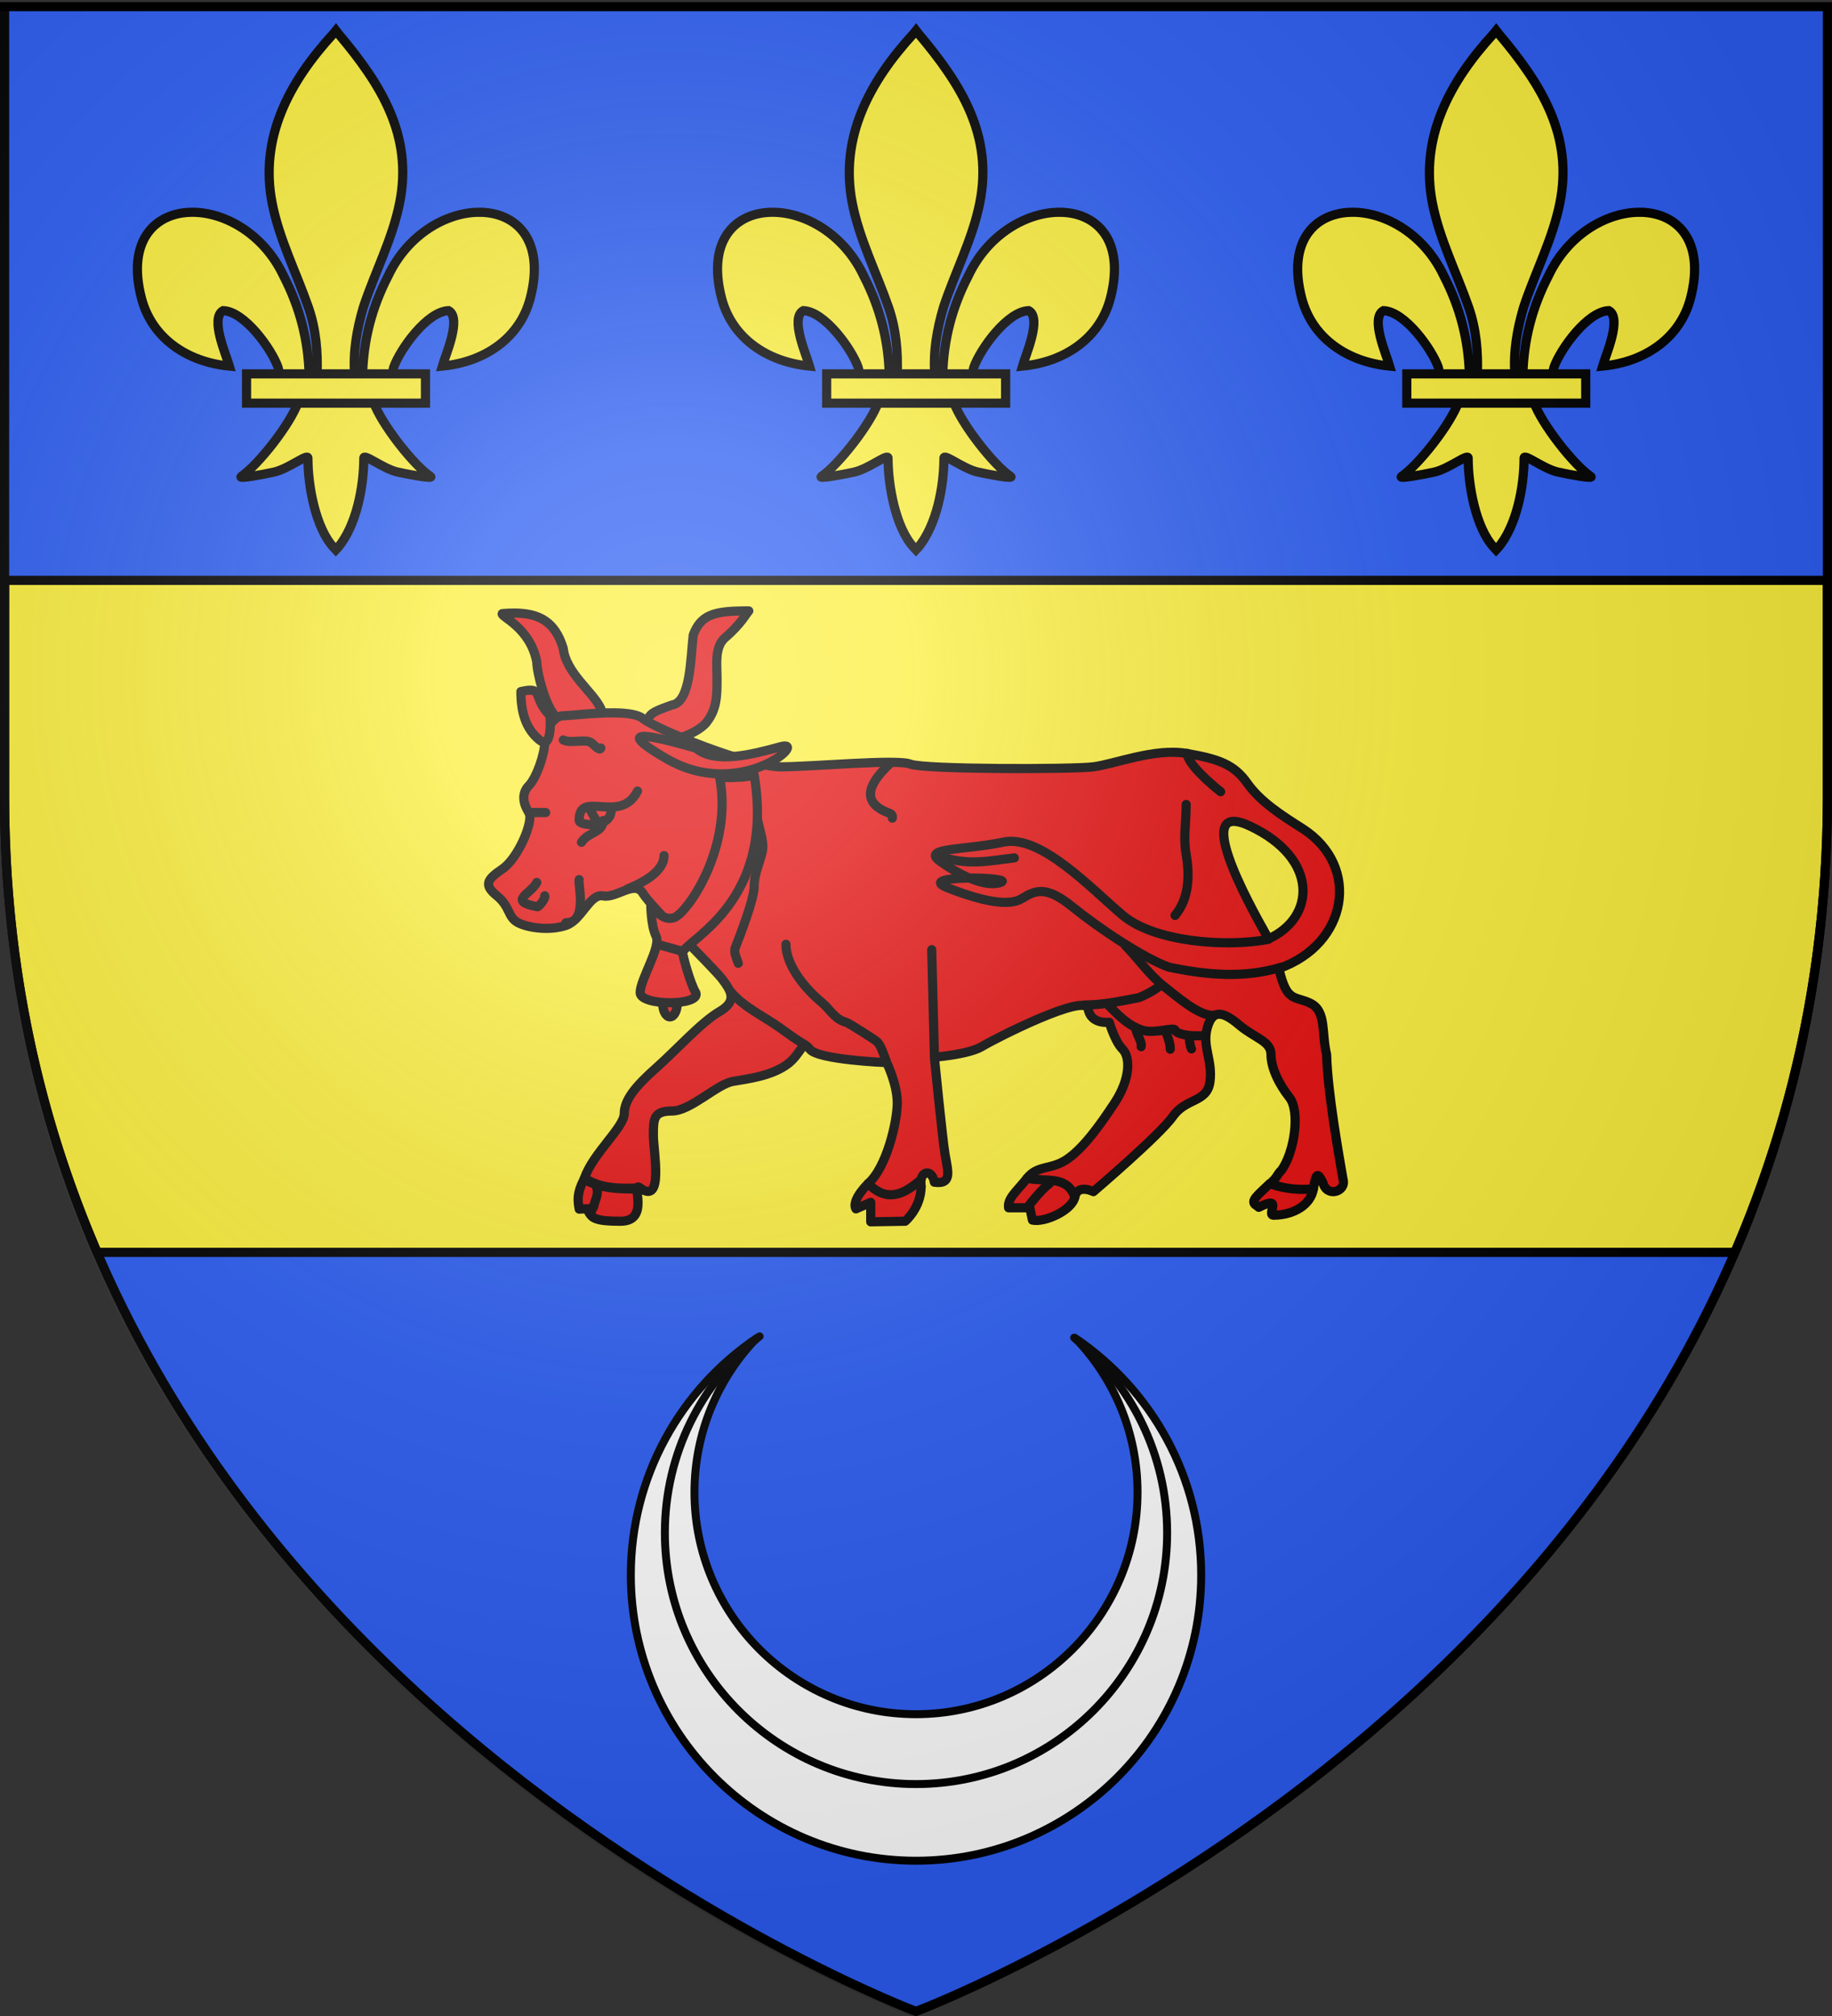 <svg xmlns="http://www.w3.org/2000/svg" xmlns:xlink="http://www.w3.org/1999/xlink" width="600" height="660" version="1.0"><rect width="100%" height="100%" fill="#333333" stroke="none"/><defs><radialGradient xlink:href="#a" id="c" cx="221.445" cy="226.331" r="300" fx="221.445" fy="226.331" gradientTransform="matrix(1.353 0 0 1.349 -77.63 -85.747)" gradientUnits="userSpaceOnUse"/><linearGradient id="a"><stop offset="0" style="stop-color:#fff;stop-opacity:.314"/><stop offset=".19" style="stop-color:#fff;stop-opacity:.251"/><stop offset=".6" style="stop-color:#6b6b6b;stop-opacity:.125"/><stop offset="1" style="stop-color:#000;stop-opacity:.125"/></linearGradient></defs><g style="display:inline"><path d="M300 658.5s298.5-112.32 298.5-397.772V2.176H1.5v258.552C1.5 546.18 300 658.5 300 658.5Z" style="fill:#2b5df2;fill-opacity:1;fill-rule:evenodd;stroke:none;stroke-width:1px;stroke-linecap:butt;stroke-linejoin:miter;stroke-opacity:1"/><path d="M1.5 190v70.719c0 56.35 11.64 105.957 30.313 149.281h536.375c18.672-43.324 30.312-92.93 30.312-149.281V190z" style="opacity:1;fill:#fcef3c;fill-opacity:1;fill-rule:evenodd;stroke:#000;stroke-width:3;stroke-linecap:round;stroke-linejoin:round;stroke-miterlimit:4;stroke-dasharray:none;stroke-dashoffset:0;stroke-opacity:1"/></g><g style="fill:#e20909"><path d="M243.29 200.004c-9.475.122-13.824 1.32-16.265 7.922-.869 7.921-.873 21.992-6.95 22.872-4.774 1.76-7.812 2.652-7.812 5.293 0 3.08 7.371 3.953 9.541 5.714 3.473-.88 7.823-3.075 9.56-5.276 3.471-4.4 3.473-8.808 3.473-14.53 0-4.4-.88-10.116 2.593-13.197 5.209-4.4 6.945-7.918 7.813-8.798-.678 0-1.321-.008-1.953 0zm-75.053.7c-1.18.005-2.414.066-3.716.176-.868.88 9.117 4.402 11.287 15.844 0 3.52 3.084 15.824 6.949 18.49 5.534 3.82 16.692 2.286 13.88-3.522-2.566-5.3-11.283-11.445-12.152-19.367-2.658-8.857-7.982-11.65-16.248-11.62z" style="fill:#e20909;fill-opacity:1;fill-rule:evenodd;stroke:#000;stroke-width:3;stroke-linecap:round;stroke-linejoin:round;stroke-miterlimit:4;stroke-dasharray:none;stroke-opacity:1"/><path d="M201.287 233.374c-6.706-.086-14.631.947-16.802.947-3.472 0-6.084 5.277-6.084 8.798 0 3.52-2.599 11.451-5.203 14.092-2.604 2.64-1.736 6.157 0 8.798 1.736 2.64-3.469 14.97-8.677 18.49-5.208 3.521-6.086 5.278-1.746 8.799 4.34 3.52 3.476 7.038 6.949 8.798 3.472 1.76 10.417 2.637 15.626.877 5.208-1.76 7.81-10.555 12.151-9.675 4.34.88 10.43-5.278 13.033-.876 2.605 4.4 23.428 24.644 26.032 28.165 2.604 3.52 5.212 7.03-.864 10.55-6.077 3.522-13.884 12.33-20.829 18.491-6.945 6.162-10.423 10.567-10.423 14.968s-10.412 13.198-13.016 21.12c-1.046 27.506 16.047 3.55 18.219 3.207 7.812 5.721 4.338-12 4.338-17.281 0-5.281.008-7.922 6.085-7.922 6.076 0 14.756-8.812 19.964-9.692 5.209-.88 12.146-1.755 17.355-5.276 5.208-3.52 5.209-8.796 7.813-5.275 2.604 3.52 25.184 4.399 25.184 4.399s3.475 7.036 3.475 13.197c0 6.162-3.483 21.132-9.559 26.413-1.607 1.77 13.42 14.839 17.372.876-.868-4.84 3.47-6.173 4.338-1.332 6.077.88 4.343-3.955 3.475-9.236-.868-5.281-3.475-31.688-3.475-31.688s11.286-.883 15.626-3.523 33.858-17.603 34.726-12.321c.868 5.28 6.932 4.399 6.932 4.399s1.734 6.175 4.338 8.816c2.605 2.64 2.616 9.675-2.592 17.596-5.209 7.922-10.418 14.97-15.626 18.491-5.209 3.52-9.561 1.75-13.033 6.152l15.625 6.17c.868-4.402 6.085-1.771 6.085-1.771s21.708-18.481 26.049-24.642c4.34-6.162 11.283-4.404 12.151-11.445.868-7.042-2.618-11.436-.881-17.597 1.736-6.162 5.214-5.277 10.423-.876 5.208 4.4 10.423 5.273 10.423 9.674s2.595 9.69 6.067 14.092c3.472 4.4 1.747 17.587-2.593 23.748-1.704 1.597-1.094 2.111-3.828 4.485 2.693 7.139 6.24 6.112 14.234 1.685.868-5.282 1.375-5.59 3.111-2.068 1.302 5.074 7.778 2.9 6.603-1.087-1.175-6.886-5.069-28.378-5.375-40.855-1.737-7.041.005-14.08-5.203-16.72-5.209-2.64-7.82-.002-10.423-11.445 22.57-7.922 26.91-33.44 7.813-45.762-6.945-4.4-13.879-8.806-18.22-14.968-4.34-6.161-9.547-7.931-19.964-9.692-10.417-1.76-23.443 3.52-30.387 4.4-6.945.88-55.553.883-59.894-.877-4.34-1.76-32.122.876-42.539.876-10.416 0-40.791-12.306-45.132-15.826-1.627-1.32-5.224-1.79-9.247-1.84zm202.98 35.527c1.27.043 2.932.517 5.048 1.507 22.563 10.559 21.713 29.934 6.102 36.981-.055-.564-23.198-38.895-11.15-38.488z" style="fill:#e20909;fill-opacity:1;fill-rule:evenodd;stroke:#000;stroke-width:3;stroke-linecap:round;stroke-linejoin:round;stroke-miterlimit:4;stroke-dasharray:none;stroke-opacity:1"/><path d="M191.434 385.716c-1.736 3.52-2.614 5.73-1.746 10.13l4.425-.21c-2.17 3.52 2.532 4.171 8.608 4.171 10.851.44 3.46-13.524 6.932-10.884-6.248.17-12.509.438-18.219-3.207zm92.874 1.77c-3.906 3.961-4.844 6.952-3.976 8.273l4.84-2.121V400l11.288-.193s5.22-4.403 5.22-11.445c-.147-.819-.145-1.537-.036-2.142-5.372 4.54-10.875 7.767-17.336 1.266zm52.08-1.77c-3.472 4.4-6.5 6.611-6.067 9.692h6.95l.863 4.031c3.907.88 13.012-3.153 13.88-7.554-2.574-7.397-10.087-4.781-15.625-6.17zm79.433 1.811c-3.628 3.534-6.866 5.823-4.259 7.145l.709.578c8.576-4.348 1.85 3.043 5.168 2.577 6.178-.105 11.837-3.307 12.705-8.588-3.98.234-8.048.38-14.323-1.712zM180.145 234.326c-6.077-6.162-1.737-9.682-9.55-7.922 0 7.042 1.737 12.323 6.077 15.843 4.34 3.521 3.473-7.041 3.473-7.921zM291.257 250.17c-5.37 5.12-10.4 11.932-.538 15.84 1.143.453 1.662.602 1.522 1.838M388.831 246.648c0 3.4 8.096 10.321 10.935 12.54M388.481 263.372c0 6.336-1.007 10.621-.008 16.326 1.198 6.958.985 14.458-3.636 19.994M257.403 309.142c0 7.05 6.47 14.69 11.758 19.046 2.667 2.198 4.157 5.51 8.069 6.53.664.174 9.294 5.652 9.872 6.185 1.562 1.439 2.305 4.477 3.157 6.454M239.277 324.606c4.194 5.092 11.074 8.213 16.24 11.928 2.826 2.032 4.75 3.512 8.32 5.644M368.495 309.477c4.244 4.303 7.995 9.847 12.888 13.58 3.835 2.924 11.244 9.674 16.1 9.335M355.04 329.018c6.199 0 11.646-1.226 17.66-2.342 1.065-.198 7.648-3.494 7.31-4.472M363.02 329.095c3.85 3.904 6.874 6.917 11.373 8.234 3.942 1.153 10.106-1.271 10.502-.051.453 1.396 5.044 1.864 6.619 1.826.175-.004 3.5-.025 3.085-.035" style="fill:#e20909;fill-opacity:1;fill-rule:evenodd;stroke:#000;stroke-width:3;stroke-linecap:round;stroke-linejoin:round;stroke-miterlimit:4;stroke-dasharray:none;stroke-opacity:1"/><path d="M371.988 336.428c0 2.07 2.167 4.496 1.746 6.23M381.536 337.308c.858 1.738 1.78 4.385 1.738 6.182M389.502 339.793c0 .596.334 2.973.715 3.593M247.803 265.65c0 4.143 2.807 9.323 1.787 13.462-1.02 4.139-2.587 7.011-2.603 11.3-.014 3.944-4.657 15.947-6.161 19.814-.633 1.624.467 3.474.963 5.146M217.471 280.096c0 5.54-7.647 9.18-11.992 10.942M208.79 258.97c-5.527 11.21-19.438-.774-19.084 9.715.058 1.735 10.709 2.586 10.444-3.65" style="fill:#e20909;fill-opacity:1;fill-rule:evenodd;stroke:#000;stroke-width:3;stroke-linecap:round;stroke-linejoin:round;stroke-miterlimit:4;stroke-dasharray:none;stroke-opacity:1"/><path d="M197.506 268.653c0 3.998-4.836 3.628-7.074 7.1M184.485 242.247c2.514 1.275 7.182-.458 9.105.88.996.694 2.805 2.919 3.184 1.756M173.2 266.012h5.506M185.353 302.1c7.392 0 3.787-12.98 4.324-14.14M175.804 288.897c-1.87 3.792-9.8 6.066.184 7.96.529.1 2.836-2.919 2.426-3.6M306.015 345.23l-.869-34.328M415.401 307.53c-13.889 2.64-37.327.88-47.743-7.922-10.417-8.802-26.92-26.554-39.074-23.914-12.153 2.641-26.91 1.761-20.833 6.162 6.076 4.4 14.757 8.802 19.965 7.041 5.208-1.76-28.646-2.64-17.361 1.76 11.285 4.402 19.965 6.162 24.306 3.522 4.34-2.641 7.812-4.401 16.493 2.64 8.68 7.042 23.442 16.897 31.68 19.81 12.288 2.569 24.577 3.719 36.866 0" style="fill:#e20909;fill-opacity:1;fill-rule:evenodd;stroke:#000;stroke-width:3;stroke-linecap:round;stroke-linejoin:round;stroke-miterlimit:4;stroke-dasharray:none;stroke-opacity:1"/><path d="M306.882 280.096c10.313 3.522 16.737 1.711 25.332.77M221.812 328.506c0 2.432-1.068 4.405-2.387 4.405-1.32 0-2.389-1.973-2.388-4.405 0-2.432 1.068-4.405 2.388-4.405 1.319 0 2.388 1.973 2.387 4.405z" style="fill:#e20909;fill-opacity:1;fill-rule:evenodd;stroke:#000;stroke-width:3;stroke-linecap:round;stroke-linejoin:round;stroke-miterlimit:4;stroke-dasharray:none;stroke-opacity:1"/><path d="M235.701 254.57c4.34 22.885-10.417 44.01-14.757 45.77-4.34 1.76-7.813-4.401-7.813-4.401s0 7.041 1.736 10.562c1.737 3.52-5.208 14.083-5.208 18.484 0 4.4 19.965 4.4 18.23 0-1.737-2.64-4.341-12.322-4.341-13.203 1.736-4.4 30.382-16.723 23.438-58.092-2.604.88-6.945.88-11.285.88zM336.836 394.902c.926-1.337 4.731-5.95 6.79-7.348M192.298 386.598c4.911 2.49 10.323 2.64 15.671 2.64" style="fill:#e20909;fill-opacity:1;fill-rule:evenodd;stroke:#000;stroke-width:3;stroke-linecap:round;stroke-linejoin:round;stroke-miterlimit:4;stroke-dasharray:none;stroke-opacity:1"/><path d="M194.902 387.479c1.716 3.48-.06 4.934-.433 7.526M215.301 309.142l7.813 2.2M227.888 244.888c6.077 5.281 18.23 2.2 27.778-.44 9.55-2.64-13.02 18.044-37.326 3.96-24.306-14.082 8.68-3.52 9.548-3.52zM193.166 264.692c1.302 3.08 2.642 4.44 2.642 4.44" style="fill:#e20909;fill-opacity:1;fill-rule:evenodd;stroke:#000;stroke-width:3;stroke-linecap:round;stroke-linejoin:round;stroke-miterlimit:4;stroke-dasharray:none;stroke-opacity:1"/></g><g id="b" style="fill:#fcef3c"><path d="m110.02 10-.835 1.03c-14.51 15.795-24.254 34.059-20.053 55.48 2.317 11.817 7.934 22.763 11.896 34.147 2.477 7.143 3.11 14.605 2.817 22.112l-6.141 8.755c-2.574 7.284-13.068 20.625-18.643 24.427-1.445.986 6.911-.568 10.652-1.396 4.908-1.086 11.286-6.366 11.136-4.503-.014 8.533 2.362 22.772 8.555 29.314l.588.634.605-.634c6.19-7.292 8.523-20.113 8.554-29.314-.15-1.863 6.229 3.417 11.136 4.503 3.741.828 12.098 2.382 10.652 1.396-5.574-3.802-16.063-17.143-18.636-24.427l-6.147-8.755c-.59-7.563.702-14.892 2.817-22.112 3.774-11.455 9.517-22.32 11.896-34.147 4.448-22.112-5.993-38.788-19.99-55.41zM63.07 69.488c-12.114-.025-21.674 9.086-16.748 28.098 3.418 13.187 15.025 20.94 28.816 22.269-.995-3.475-6.47-15.76-2.05-18.162 7.067.27 15.84 12.6 17.95 18.482.305.844.219 1.822.56 2.652l9.637-.058c-.263-11.533-3.086-22.25-8.347-32.408-6.457-13.716-19.13-20.851-29.819-20.873Zm93.855 0c-10.688.022-23.362 7.157-29.818 20.873-5.26 10.158-8.085 20.875-8.347 32.408l9.638.058c.34-.83.254-1.808.558-2.652 2.11-5.882 10.884-18.213 17.951-18.482 4.42 2.403-1.055 14.687-2.05 18.162 13.79-1.33 25.404-9.082 28.821-22.27 4.927-19.011-4.639-28.122-16.753-28.097z" style="fill:#fcef3c;fill-opacity:1;fill-rule:evenodd;stroke:#000;stroke-width:3;stroke-linecap:butt;stroke-linejoin:miter;stroke-miterlimit:4;stroke-dasharray:none;stroke-opacity:1"/><path d="M80.744 122.401h58.602v9.588H80.744z" style="fill:#fcef3c;fill-opacity:1;stroke:#000;stroke-width:3;stroke-miterlimit:4;stroke-dasharray:none;stroke-opacity:1"/></g><use xlink:href="#b" width="600" height="660" style="fill:#fcef3c" transform="translate(190)"/><use xlink:href="#b" width="600" height="660" style="fill:#fcef3c" transform="translate(380)"/><g style="stroke:#000;stroke-width:2.6;stroke-miterlimit:4;stroke-dasharray:none;stroke-opacity:1"><path d="M247.925 437.983c-24.922 16.8-41.325 45.316-41.325 77.643 0 51.629 41.847 93.538 93.4 93.538 51.553 0 93.4-41.91 93.4-93.538 0-32.313-16.421-60.81-41.325-77.615 12.653 13.08 20.478 30.893 20.478 50.528 0 40.108-32.504 72.66-72.553 72.66s-72.553-32.552-72.553-72.66c0-19.648 7.811-37.474 20.478-50.557z" style="fill:#fff;fill-opacity:1;fill-rule:evenodd;stroke:#000;stroke-width:2.6;stroke-linecap:round;stroke-linejoin:round;stroke-miterlimit:4;stroke-dasharray:none;stroke-dashoffset:0;stroke-opacity:1"/><path d="M351.788 437.938c18.58 15.084 30.46 38.106 30.46 63.885 0 45.4-36.847 82.248-82.248 82.248-45.4 0-82.248-36.847-82.248-82.248 0-26.04 12.12-49.264 31.024-64.338" style="fill:none;fill-opacity:1;fill-rule:evenodd;stroke:#000;stroke-width:2.6;stroke-linecap:round;stroke-linejoin:round;stroke-miterlimit:4;stroke-dasharray:none;stroke-dashoffset:0;stroke-opacity:1"/></g><path d="M300 658.5S1.5 546.18 1.5 260.728V2.176h597v258.552C598.5 546.18 300 658.5 300 658.5z" style="opacity:1;fill:none;fill-opacity:1;fill-rule:evenodd;stroke:#000;stroke-width:3;stroke-linecap:butt;stroke-linejoin:miter;stroke-miterlimit:4;stroke-dasharray:none;stroke-opacity:1"/><path d="M300 658.5s298.5-112.32 298.5-397.772V2.176H1.5v258.552C1.5 546.18 300 658.5 300 658.5Z" style="opacity:1;fill:url(#c);fill-opacity:1;fill-rule:evenodd;stroke:none;stroke-width:1px;stroke-linecap:butt;stroke-linejoin:miter;stroke-opacity:1" transform="translate(-1.5 1.5)"/></svg>